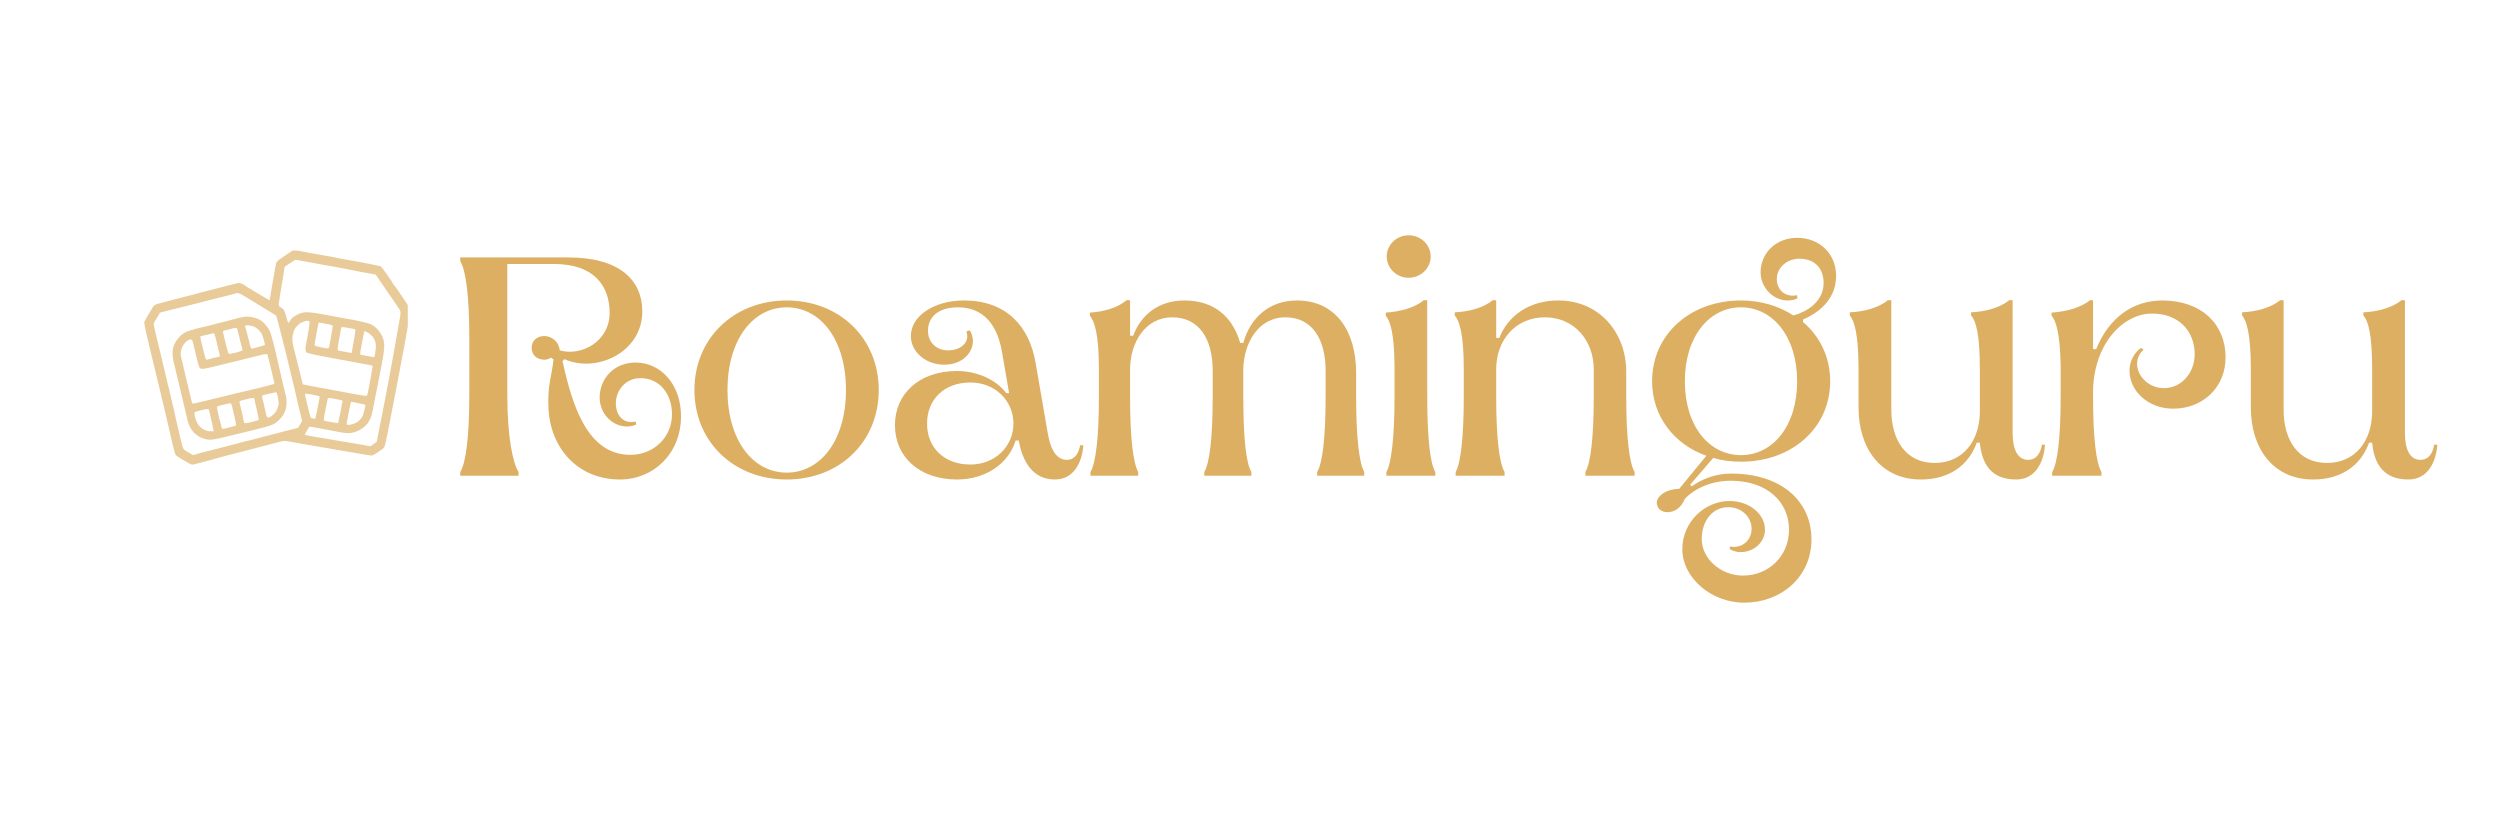 <svg version="1.0" preserveAspectRatio="xMidYMid meet" height="60" viewBox="0 0 135 45" zoomAndPan="magnify" width="180" xmlns:xlink="http://www.w3.org/1999/xlink" xmlns="http://www.w3.org/2000/svg"><defs><filter id="e1725dc137" height="100%" width="100%" y="0%" x="0%"><feColorMatrix color-interpolation-filters="sRGB" values="0 0 0 0 1 0 0 0 0 1 0 0 0 0 1 0 0 0 1 0"></feColorMatrix></filter><g></g><mask id="3514c5be9a"><g filter="url(#e1725dc137)"><rect fill-opacity="0.65" height="54" y="-4.5" fill="#000000" width="162" x="-13.5"></rect></g></mask><clipPath id="170c1b5b92"><path clip-rule="nonzero" d="M 0.77 0.504 L 15.02 0.504 L 15.02 12.504 L 0.77 12.504 Z M 0.77 0.504"></path></clipPath><clipPath id="95619e3c3c"><path clip-rule="nonzero" d="M 14 12 L 15.02 12 L 15.02 12.504 L 14 12.504 Z M 14 12"></path></clipPath><clipPath id="90aff99cec"><rect height="13" y="0" width="16" x="0"></rect></clipPath><clipPath id="aaf544db98"><path clip-rule="nonzero" d="M 0 25.664 L 27.254 25.664 L 27.254 45 L 0 45 Z M 0 25.664"></path></clipPath></defs><rect fill-opacity="1" height="54" y="-4.5" fill="#ffffff" width="162" x="-13.5"></rect><rect fill-opacity="1" height="54" y="-4.5" fill="#ffffff" width="162" x="-13.5"></rect><g mask="url(#3514c5be9a)"><g transform="matrix(1, 0, 0, 1, 7, 13)"><g clip-path="url(#90aff99cec)"><g clip-path="url(#170c1b5b92)"><path fill-rule="nonzero" fill-opacity="1" d="M 8.77 0.543 C 8.734 0.562 8.684 0.598 8.66 0.621 C 8.629 0.645 8.598 0.668 8.586 0.668 C 8.574 0.668 8.539 0.691 8.508 0.723 C 8.477 0.75 8.418 0.793 8.375 0.812 C 8.336 0.836 8.273 0.875 8.246 0.902 C 8.215 0.934 8.16 0.969 8.117 0.992 C 8.039 1.035 7.93 1.145 7.914 1.207 C 7.906 1.227 7.875 1.383 7.844 1.555 C 7.812 1.723 7.777 1.926 7.766 2.004 C 7.75 2.082 7.715 2.281 7.691 2.441 C 7.664 2.605 7.625 2.84 7.602 2.969 C 7.582 3.094 7.566 3.203 7.562 3.207 C 7.559 3.223 7.453 3.164 7.281 3.059 C 7.176 2.992 6.984 2.875 6.855 2.801 C 6.559 2.621 6.562 2.625 6.387 2.523 C 6.305 2.473 6.23 2.426 6.223 2.418 C 6.188 2.371 6.004 2.289 5.934 2.281 C 5.844 2.281 5.301 2.41 4.219 2.703 C 4.168 2.719 4.055 2.742 3.961 2.762 C 3.871 2.785 3.742 2.816 3.68 2.84 C 3.578 2.871 3.375 2.926 3.035 3.008 C 2.984 3.02 2.902 3.043 2.855 3.055 C 2.762 3.078 1.996 3.281 1.633 3.375 C 1.367 3.441 1.312 3.477 1.23 3.621 C 1.195 3.688 1.086 3.875 0.984 4.035 C 0.887 4.199 0.801 4.355 0.793 4.383 C 0.77 4.469 0.902 5.055 1.363 6.93 C 1.426 7.172 1.477 7.391 1.48 7.422 C 1.484 7.449 1.516 7.586 1.555 7.73 C 1.594 7.871 1.645 8.09 1.672 8.219 C 1.699 8.344 1.738 8.52 1.762 8.602 C 1.809 8.785 1.844 8.918 1.875 9.078 C 1.887 9.145 1.914 9.258 1.938 9.336 C 1.957 9.414 1.996 9.59 2.027 9.723 C 2.238 10.684 2.438 11.496 2.48 11.562 C 2.531 11.645 3.289 12.09 3.375 12.09 C 3.445 12.09 3.488 12.078 3.961 11.949 C 4.094 11.91 4.27 11.867 4.348 11.848 C 4.422 11.828 4.586 11.781 4.707 11.746 C 4.828 11.711 5.086 11.641 5.285 11.59 C 5.637 11.504 6.188 11.355 6.688 11.227 C 6.82 11.188 7.043 11.133 7.176 11.098 C 7.309 11.066 7.578 11 7.77 10.945 C 8.371 10.785 8.305 10.789 8.734 10.863 C 8.945 10.902 9.426 10.984 9.801 11.051 C 10.512 11.172 10.715 11.207 11.961 11.422 C 12.828 11.57 13.008 11.602 13.082 11.602 C 13.133 11.602 13.449 11.402 13.664 11.234 C 13.789 11.141 13.785 11.148 14.031 9.875 C 14.137 9.32 14.277 8.602 14.34 8.281 C 14.402 7.961 14.492 7.504 14.535 7.266 C 14.578 7.023 14.625 6.777 14.637 6.711 C 14.668 6.574 14.723 6.273 14.766 6.043 C 14.781 5.949 14.805 5.832 14.816 5.77 C 14.844 5.656 15.016 4.676 15.051 4.438 C 15.062 4.352 15.094 4.199 15.113 4.098 C 15.184 3.742 15.176 3.699 14.961 3.383 C 14.855 3.223 14.664 2.938 14.531 2.742 C 14.402 2.551 14.285 2.391 14.273 2.391 C 14.262 2.391 14.25 2.379 14.25 2.363 C 14.25 2.348 14.184 2.242 14.105 2.125 C 14.023 2.012 13.887 1.809 13.797 1.684 C 13.711 1.555 13.617 1.43 13.59 1.406 C 13.562 1.383 13.441 1.348 13.324 1.324 C 13.203 1.301 13.027 1.266 12.926 1.246 C 12.621 1.184 12.062 1.082 11.754 1.031 C 11.59 1 11.34 0.953 11.199 0.926 C 11.062 0.895 10.875 0.855 10.781 0.844 C 10.695 0.832 10.465 0.789 10.27 0.754 C 10.074 0.719 9.852 0.68 9.773 0.668 C 9.699 0.652 9.516 0.621 9.375 0.59 C 9.035 0.52 8.852 0.504 8.77 0.543 Z M 9.402 1.105 C 9.57 1.137 9.797 1.176 9.902 1.195 C 10.008 1.211 10.188 1.25 10.301 1.273 C 10.414 1.293 10.578 1.324 10.664 1.336 C 10.746 1.348 10.934 1.379 11.074 1.406 C 11.215 1.438 11.469 1.484 11.641 1.512 C 11.809 1.543 12.047 1.59 12.168 1.617 C 12.289 1.648 12.496 1.688 12.629 1.707 C 12.766 1.73 12.969 1.766 13.082 1.789 L 13.289 1.828 L 13.508 2.152 C 13.625 2.332 13.82 2.617 13.941 2.785 C 14.062 2.961 14.219 3.184 14.289 3.289 C 14.363 3.395 14.469 3.555 14.531 3.645 C 14.66 3.84 14.66 3.781 14.535 4.512 C 14.492 4.754 14.434 5.09 14.402 5.258 C 14.375 5.43 14.32 5.727 14.285 5.914 C 14.25 6.105 14.211 6.328 14.199 6.402 C 14.152 6.66 14.047 7.238 14.008 7.434 C 13.984 7.539 13.934 7.816 13.891 8.051 C 13.848 8.285 13.777 8.641 13.738 8.848 C 13.699 9.055 13.594 9.59 13.504 10.039 L 13.344 10.855 L 13.008 11.098 L 12.504 11.008 C 12.227 10.961 11.945 10.914 11.871 10.902 C 11.801 10.895 11.438 10.832 11.062 10.766 C 10.684 10.703 10.18 10.613 9.934 10.574 C 9.688 10.531 9.48 10.492 9.473 10.484 C 9.453 10.465 9.488 10.383 9.582 10.242 C 9.629 10.164 9.672 10.094 9.672 10.082 C 9.672 10.031 9.777 10.035 10.145 10.109 C 10.359 10.148 10.668 10.207 10.828 10.238 C 10.992 10.27 11.242 10.312 11.379 10.344 C 11.793 10.422 12.043 10.398 12.359 10.254 C 12.551 10.164 12.824 9.938 12.887 9.809 C 12.906 9.77 12.93 9.73 12.938 9.723 C 12.945 9.715 12.973 9.664 13 9.605 C 13.07 9.457 13.117 9.246 13.277 8.383 C 13.305 8.234 13.336 8.066 13.352 8.012 C 13.367 7.953 13.395 7.816 13.414 7.703 C 13.434 7.59 13.473 7.383 13.504 7.238 C 13.773 5.914 13.801 5.598 13.684 5.273 C 13.57 4.945 13.297 4.633 13.02 4.508 C 12.879 4.445 12.383 4.324 11.973 4.254 C 11.742 4.219 11.633 4.195 11.137 4.102 C 9.574 3.805 9.449 3.797 9.043 3.996 C 8.84 4.098 8.73 4.188 8.656 4.328 C 8.629 4.379 8.598 4.422 8.59 4.422 C 8.547 4.422 8.512 4.34 8.449 4.074 C 8.371 3.766 8.328 3.691 8.16 3.598 C 8.039 3.531 8.027 3.492 8.078 3.238 C 8.094 3.16 8.121 2.98 8.141 2.84 C 8.16 2.699 8.199 2.453 8.23 2.301 C 8.258 2.145 8.297 1.883 8.324 1.715 L 8.367 1.414 L 8.562 1.277 C 8.668 1.203 8.77 1.137 8.785 1.133 C 8.797 1.129 8.84 1.098 8.875 1.074 C 8.945 1.016 8.938 1.016 9.402 1.105 Z M 6.039 2.898 C 6.105 2.938 6.191 2.988 6.227 3.008 C 6.301 3.051 6.398 3.109 6.953 3.453 C 7.273 3.652 7.477 3.773 7.812 3.977 C 7.867 4.008 7.918 4.051 7.926 4.078 C 7.949 4.129 8.301 5.5 8.336 5.656 C 8.344 5.707 8.379 5.84 8.41 5.953 C 8.441 6.066 8.477 6.207 8.488 6.262 C 8.5 6.32 8.551 6.527 8.598 6.727 C 8.719 7.215 9.012 8.445 9.184 9.195 C 9.23 9.395 9.277 9.59 9.289 9.629 C 9.301 9.672 9.312 9.719 9.312 9.734 C 9.312 9.754 9.207 9.93 9.094 10.102 C 9.094 10.102 8.922 10.148 8.719 10.199 C 8.516 10.246 8.312 10.301 8.27 10.312 C 8.23 10.328 8.078 10.367 7.934 10.402 C 7.625 10.477 6.957 10.652 6.688 10.727 C 6.582 10.754 6.438 10.789 6.367 10.805 C 6.301 10.816 6.164 10.852 6.074 10.879 C 5.98 10.906 5.672 10.988 5.387 11.059 C 5.105 11.133 4.742 11.227 4.578 11.27 C 4.418 11.312 4.242 11.355 4.191 11.367 C 4.031 11.402 3.77 11.473 3.594 11.527 C 3.426 11.578 3.422 11.578 3.352 11.535 C 3.277 11.488 3.211 11.445 3.086 11.379 C 2.93 11.293 2.879 11.23 2.84 11.059 C 2.82 10.969 2.781 10.812 2.75 10.711 C 2.727 10.613 2.695 10.488 2.688 10.43 C 2.676 10.375 2.617 10.117 2.555 9.863 C 2.496 9.609 2.441 9.379 2.441 9.348 C 2.441 9.32 2.426 9.242 2.406 9.18 C 2.387 9.117 2.34 8.926 2.301 8.758 C 2.238 8.48 2.059 7.711 1.867 6.93 C 1.828 6.773 1.77 6.52 1.734 6.363 C 1.695 6.207 1.641 5.973 1.605 5.836 C 1.57 5.703 1.531 5.539 1.52 5.477 C 1.508 5.414 1.477 5.293 1.453 5.207 C 1.348 4.797 1.289 4.496 1.305 4.453 C 1.324 4.406 1.449 4.195 1.562 4.023 C 1.594 3.973 1.621 3.922 1.621 3.91 C 1.621 3.879 1.566 3.895 2.66 3.625 C 3.129 3.512 3.633 3.383 3.781 3.344 C 3.93 3.301 4.156 3.246 4.281 3.215 C 4.41 3.184 4.551 3.148 4.59 3.137 C 4.633 3.125 4.859 3.066 5.094 3.008 C 5.328 2.953 5.535 2.898 5.555 2.887 C 5.578 2.879 5.621 2.867 5.656 2.863 C 5.691 2.863 5.723 2.852 5.73 2.844 C 5.766 2.805 5.93 2.836 6.039 2.898 Z M 9.695 4.344 C 9.727 4.363 9.723 4.41 9.688 4.656 C 9.645 4.949 9.598 5.215 9.531 5.582 C 9.477 5.863 9.48 5.957 9.551 6.027 C 9.617 6.09 9.914 6.152 12.555 6.637 C 13.148 6.746 13.117 6.734 13.117 6.797 C 13.117 6.852 12.965 7.715 12.914 7.949 C 12.902 8.012 12.879 8.129 12.863 8.211 C 12.848 8.293 12.82 8.363 12.809 8.371 C 12.781 8.391 12.508 8.352 12.062 8.266 C 11.438 8.148 11.324 8.129 10.609 7.996 C 10.215 7.926 9.77 7.844 9.621 7.812 L 9.352 7.754 L 9.188 7.098 C 9.102 6.738 9.02 6.402 9.004 6.352 C 8.766 5.465 8.746 5.289 8.84 4.969 C 8.895 4.781 8.93 4.719 9.066 4.578 C 9.141 4.496 9.23 4.438 9.305 4.41 C 9.375 4.387 9.445 4.355 9.465 4.348 C 9.516 4.316 9.648 4.316 9.695 4.344 Z M 10.609 4.488 C 10.738 4.508 10.875 4.539 10.91 4.555 C 10.98 4.582 10.98 4.578 10.91 4.965 C 10.895 5.039 10.863 5.242 10.836 5.406 C 10.77 5.793 10.762 5.812 10.691 5.812 C 10.578 5.812 10.043 5.703 10.012 5.672 C 9.984 5.648 9.984 5.602 10.016 5.422 C 10.105 4.914 10.191 4.457 10.203 4.438 C 10.211 4.43 10.254 4.422 10.301 4.43 C 10.344 4.438 10.484 4.465 10.609 4.488 Z M 11.809 4.707 C 11.973 4.738 12.125 4.766 12.148 4.773 C 12.215 4.793 12.215 4.82 12.062 5.625 C 12.035 5.77 12.012 5.922 12.012 5.965 C 12.012 6.004 12.004 6.047 11.992 6.055 C 11.98 6.059 11.898 6.051 11.809 6.031 C 11.715 6.012 11.559 5.984 11.461 5.965 C 11.359 5.949 11.266 5.93 11.246 5.918 C 11.219 5.902 11.227 5.805 11.289 5.438 C 11.418 4.691 11.426 4.656 11.473 4.656 C 11.496 4.656 11.648 4.676 11.809 4.707 Z M 12.777 4.914 C 12.887 4.957 13.09 5.121 13.152 5.219 C 13.309 5.465 13.332 5.68 13.258 6.07 L 13.215 6.289 L 13.109 6.273 C 12.953 6.25 12.52 6.168 12.484 6.156 C 12.438 6.145 12.441 6.07 12.512 5.707 C 12.547 5.531 12.594 5.273 12.617 5.137 C 12.645 5 12.672 4.887 12.684 4.887 C 12.695 4.887 12.734 4.898 12.777 4.914 Z M 9.773 8.293 C 9.879 8.316 10.035 8.348 10.117 8.363 C 10.223 8.383 10.262 8.402 10.262 8.434 C 10.262 8.488 10.039 9.594 10.027 9.609 C 10.023 9.613 9.965 9.609 9.902 9.598 C 9.793 9.582 9.785 9.574 9.746 9.453 C 9.723 9.379 9.676 9.207 9.645 9.066 C 9.617 8.926 9.57 8.727 9.543 8.629 C 9.516 8.527 9.488 8.406 9.48 8.352 C 9.465 8.266 9.469 8.258 9.523 8.258 C 9.555 8.258 9.668 8.273 9.773 8.293 Z M 11.105 8.543 C 11.363 8.59 11.5 8.625 11.5 8.648 C 11.5 8.703 11.27 9.832 11.258 9.848 C 11.25 9.852 10.695 9.766 10.559 9.734 C 10.527 9.727 10.496 9.707 10.488 9.688 C 10.473 9.652 10.512 9.426 10.637 8.82 C 10.656 8.73 10.68 8.617 10.688 8.57 C 10.707 8.469 10.707 8.469 11.105 8.543 Z M 12.344 8.77 C 12.613 8.82 12.734 8.855 12.734 8.887 C 12.734 8.957 12.617 9.391 12.578 9.469 C 12.496 9.629 12.355 9.766 12.203 9.84 C 12.051 9.91 11.84 9.961 11.762 9.938 C 11.719 9.926 11.715 9.914 11.734 9.777 C 11.77 9.547 11.938 8.738 11.949 8.715 C 11.957 8.699 11.984 8.699 12.008 8.703 C 12.035 8.711 12.184 8.742 12.344 8.77 Z M 12.344 8.77" fill="#ddaf62"></path></g><path fill-rule="nonzero" fill-opacity="1" d="M 6.082 4.125 C 5.906 4.164 5.777 4.195 5.414 4.293 C 5.273 4.332 5 4.402 4.809 4.449 C 4.621 4.492 4.438 4.539 4.41 4.551 C 4.383 4.562 4.266 4.594 4.152 4.617 C 4.039 4.641 3.895 4.672 3.832 4.691 C 3.77 4.711 3.668 4.738 3.609 4.746 C 3.547 4.754 3.492 4.773 3.48 4.785 C 3.473 4.797 3.445 4.809 3.414 4.809 C 3.348 4.809 3.008 4.926 2.984 4.957 C 2.977 4.965 2.938 4.992 2.895 5.016 C 2.773 5.078 2.578 5.293 2.477 5.473 C 2.277 5.828 2.266 6.133 2.426 6.75 C 2.488 6.988 2.734 8.031 3.047 9.348 C 3.082 9.492 3.117 9.652 3.129 9.711 C 3.137 9.766 3.188 9.906 3.242 10.023 C 3.414 10.383 3.715 10.621 4.105 10.715 C 4.355 10.773 4.523 10.754 5.262 10.57 C 5.613 10.488 6.23 10.336 6.637 10.234 C 7.734 9.969 7.812 9.934 8.098 9.648 C 8.363 9.383 8.484 9.078 8.477 8.695 C 8.473 8.512 8.453 8.406 8.348 8.012 C 8.328 7.926 8.254 7.625 8.191 7.344 C 8.125 7.059 8.043 6.711 8.012 6.57 C 7.98 6.43 7.906 6.117 7.852 5.875 C 7.793 5.633 7.73 5.379 7.707 5.309 C 7.688 5.238 7.652 5.117 7.629 5.039 C 7.543 4.738 7.262 4.391 7 4.254 C 6.723 4.117 6.359 4.062 6.082 4.125 Z M 6.699 4.633 C 6.84 4.684 7.012 4.832 7.113 4.988 C 7.172 5.074 7.305 5.52 7.305 5.621 C 7.305 5.633 7.18 5.68 7.016 5.719 C 6.859 5.758 6.699 5.801 6.66 5.816 C 6.574 5.852 6.527 5.785 6.484 5.574 C 6.465 5.484 6.441 5.395 6.438 5.375 C 6.43 5.355 6.406 5.273 6.391 5.195 C 6.359 5.059 6.277 4.75 6.238 4.637 C 6.227 4.594 6.234 4.578 6.27 4.57 C 6.348 4.551 6.566 4.582 6.699 4.633 Z M 5.945 5.297 C 6.027 5.617 6.094 5.891 6.094 5.906 C 6.098 5.965 5.391 6.148 5.344 6.102 C 5.316 6.07 5.086 5.176 5.051 4.973 C 5.035 4.852 5.012 4.867 5.336 4.797 C 5.449 4.77 5.562 4.742 5.582 4.73 C 5.602 4.715 5.66 4.707 5.711 4.715 L 5.801 4.719 Z M 4.574 5.02 C 4.594 5.047 4.711 5.492 4.859 6.133 C 4.883 6.238 4.867 6.273 4.785 6.273 C 4.75 6.273 4.379 6.367 4.203 6.418 C 4.117 6.441 4.102 6.406 4.012 6.035 C 4 5.977 3.977 5.887 3.961 5.836 C 3.883 5.559 3.805 5.191 3.82 5.168 C 3.828 5.156 3.855 5.145 3.879 5.145 C 3.902 5.141 4.055 5.105 4.219 5.066 C 4.574 4.98 4.539 4.98 4.574 5.02 Z M 3.438 5.566 C 3.727 6.781 3.738 6.816 3.805 6.879 C 3.879 6.945 3.977 6.938 4.516 6.805 C 4.785 6.738 5.148 6.652 5.324 6.605 C 5.5 6.566 5.688 6.52 5.734 6.508 C 6.012 6.438 6.473 6.32 6.676 6.273 C 6.91 6.223 7.039 6.191 7.203 6.141 C 7.254 6.129 7.328 6.121 7.367 6.125 L 7.441 6.133 L 7.59 6.727 C 7.777 7.496 7.828 7.719 7.816 7.727 C 7.793 7.742 7.281 7.875 6.828 7.984 C 6.562 8.047 6.105 8.16 5.812 8.227 C 5.523 8.297 5.117 8.398 4.914 8.445 C 4.707 8.496 4.305 8.594 4.008 8.664 C 3.719 8.738 3.461 8.797 3.438 8.797 C 3.383 8.797 3.355 8.742 3.309 8.512 C 3.238 8.199 3.059 7.441 2.977 7.109 C 2.934 6.941 2.887 6.742 2.875 6.676 C 2.863 6.602 2.828 6.465 2.797 6.367 C 2.734 6.152 2.742 5.965 2.832 5.758 C 2.926 5.535 3.164 5.316 3.301 5.332 C 3.375 5.336 3.383 5.344 3.438 5.566 Z M 7.949 8.234 C 7.984 8.32 8.051 8.676 8.051 8.777 C 8.051 8.91 7.965 9.141 7.871 9.266 C 7.777 9.387 7.609 9.523 7.52 9.551 C 7.457 9.574 7.398 9.508 7.371 9.387 C 7.258 8.863 7.219 8.688 7.188 8.582 C 7.121 8.352 7.121 8.352 7.379 8.297 C 7.5 8.27 7.664 8.234 7.742 8.215 C 7.82 8.195 7.891 8.18 7.906 8.18 C 7.914 8.18 7.934 8.203 7.949 8.234 Z M 6.723 8.508 C 6.73 8.52 6.754 8.613 6.773 8.719 C 6.797 8.824 6.855 9.078 6.902 9.285 C 6.949 9.492 6.98 9.668 6.973 9.68 C 6.965 9.688 6.793 9.738 6.598 9.785 C 6.211 9.883 6.188 9.879 6.164 9.742 C 6.145 9.613 5.969 8.844 5.941 8.758 C 5.93 8.715 5.926 8.672 5.938 8.664 C 5.953 8.645 6.359 8.535 6.535 8.504 C 6.641 8.488 6.711 8.488 6.723 8.508 Z M 5.5 8.84 C 5.516 8.883 5.555 9.023 5.582 9.156 C 5.609 9.289 5.664 9.527 5.703 9.68 C 5.738 9.836 5.758 9.969 5.746 9.977 C 5.723 9.996 5.254 10.121 5.09 10.148 C 4.984 10.168 4.984 10.168 4.914 9.863 C 4.895 9.793 4.871 9.707 4.859 9.672 C 4.848 9.637 4.832 9.578 4.824 9.543 C 4.809 9.457 4.77 9.277 4.734 9.109 C 4.715 9.031 4.711 8.965 4.723 8.953 C 4.734 8.941 4.867 8.902 5.016 8.867 C 5.258 8.805 5.344 8.785 5.441 8.773 C 5.457 8.773 5.484 8.801 5.5 8.84 Z M 4.301 9.195 C 4.312 9.25 4.363 9.469 4.41 9.672 C 4.461 9.883 4.508 10.105 4.516 10.172 L 4.535 10.289 L 4.371 10.289 C 4.078 10.289 3.785 10.105 3.648 9.84 C 3.582 9.719 3.496 9.418 3.496 9.32 C 3.496 9.25 3.504 9.242 3.812 9.164 C 3.988 9.121 4.16 9.086 4.207 9.086 C 4.273 9.094 4.281 9.105 4.301 9.195 Z M 4.301 9.195" fill="#ddaf62"></path><g clip-path="url(#95619e3c3c)"><path fill-rule="nonzero" fill-opacity="1" d="M 14.996 12.629 C 14.996 12.641 15.039 12.656 15.09 12.656 C 15.145 12.656 15.176 12.645 15.164 12.629 C 15.156 12.613 15.117 12.605 15.07 12.605 C 15.031 12.605 14.996 12.613 14.996 12.629 Z M 14.996 12.629" fill="#ddaf62"></path></g></g></g></g><g clip-path="url(#aaf544db98)"><path fill-rule="nonzero" fill-opacity="1" d="M 17.457 50.781 C 17.398 50.781 17.344 50.762 17.297 50.719 C 17.211 50.633 17.207 50.488 17.293 50.398 C 18.312 49.355 19.117 48.152 19.688 46.82 C 19.734 46.707 19.867 46.652 19.984 46.703 C 20.098 46.75 20.148 46.883 20.102 46.996 C 19.508 48.379 18.672 49.629 17.617 50.715 C 17.57 50.758 17.516 50.781 17.457 50.781 Z M 4.656 30.719 C 3.484 31.133 2.383 31.723 1.387 32.473 C 1.285 32.547 1.266 32.688 1.34 32.785 C 1.383 32.844 1.453 32.875 1.52 32.875 C 1.566 32.875 1.613 32.863 1.656 32.832 C 2.617 32.109 3.676 31.543 4.805 31.145 C 4.922 31.102 4.984 30.973 4.941 30.855 C 4.902 30.738 4.773 30.68 4.656 30.719 Z M 22.668 45.793 C 22.551 45.758 22.426 45.828 22.391 45.949 C 21.52 49.098 19.543 51.867 16.824 53.738 C 16.723 53.809 16.695 53.949 16.766 54.051 C 16.809 54.117 16.879 54.148 16.953 54.148 C 16.996 54.148 17.039 54.137 17.078 54.109 C 19.883 52.176 21.926 49.32 22.824 46.066 C 22.859 45.949 22.789 45.824 22.668 45.793 Z M 5.629 28.328 C 5.602 28.207 5.48 28.133 5.359 28.164 C 2.996 28.73 0.789 29.891 -1.016 31.523 C -1.109 31.609 -1.117 31.75 -1.031 31.844 C -0.988 31.891 -0.926 31.918 -0.867 31.918 C -0.812 31.918 -0.758 31.898 -0.715 31.859 C 1.035 30.273 3.172 29.148 5.465 28.602 C 5.586 28.57 5.66 28.449 5.629 28.328 Z M 10.387 38.793 C 10.387 39.582 9.527 40.223 8.477 40.223 C 7.426 40.223 6.57 39.582 6.57 38.793 C 6.57 38.008 7.426 37.367 8.477 37.367 C 9.527 37.367 10.387 38.008 10.387 38.793 Z M 9.934 38.793 C 9.934 38.262 9.27 37.816 8.477 37.816 C 7.688 37.816 7.02 38.262 7.02 38.793 C 7.02 39.324 7.688 39.773 8.477 39.773 C 9.27 39.773 9.934 39.324 9.934 38.793 Z M 27.07 33.984 C 27.129 34.508 26.949 35.02 26.574 35.391 L 19.074 42.836 C 18.98 42.934 18.875 43.012 18.766 43.082 C 18.555 45.535 17.441 47.812 15.617 49.5 C 13.758 51.227 11.328 52.176 8.781 52.176 C 3.258 52.176 -1.238 47.711 -1.238 42.223 C -1.238 36.734 3.258 32.273 8.781 32.273 C 10.039 32.273 11.266 32.5 12.426 32.949 L 19.09 26.332 C 19.766 25.664 20.859 25.664 21.535 26.332 L 26.371 31.137 C 26.648 31.41 26.824 31.777 26.867 32.164 Z M 8.781 32.723 C 7.895 32.723 7.031 32.844 6.215 33.07 C 6.285 33.598 6.52 34.586 7.039 34.898 C 7.422 35.125 8.051 35.105 8.656 35.082 C 9.238 35.062 9.836 35.039 10.285 35.23 C 10.309 35.242 10.332 35.254 10.355 35.266 C 10.438 35.012 10.582 34.781 10.773 34.59 L 12.074 33.301 C 11.023 32.914 9.918 32.723 8.781 32.723 Z M -0.789 42.223 C -0.789 43.477 -0.543 44.672 -0.098 45.766 C 0.539 45.695 2.871 45.418 5.172 44.977 C 10.066 44.031 10.445 43.176 10.445 42.934 C 10.445 42.277 9.262 41.688 7.117 41.277 C 5.391 40.945 3.645 40.848 3.625 40.848 C 3.539 40.844 3.465 40.789 3.43 40.711 C 3.398 40.629 3.414 40.539 3.473 40.473 C 3.484 40.461 4.719 39.074 4.223 38.18 C 3.816 37.445 1.629 37.23 0.66 37.199 C -0.258 38.66 -0.789 40.379 -0.789 42.223 Z M 3.898 50.391 C 4.18 49.844 4.852 48.789 6.035 48.43 C 6.84 48.184 7.711 48.234 8.555 48.281 C 9.324 48.324 10.051 48.367 10.594 48.164 C 11.09 47.98 11.52 47.574 11.98 47.141 C 12.559 46.59 13.16 46.023 13.953 45.875 C 15.105 45.66 16.75 46.273 17.32 46.508 C 17.555 46.055 17.75 45.582 17.906 45.09 C 17.082 44.859 14.426 43.98 14.426 42.109 C 14.426 41.707 14.555 41.344 14.801 41.02 L 10.773 37.02 C 10.445 36.695 10.266 36.266 10.266 35.805 C 10.266 35.781 10.27 35.758 10.27 35.734 C 10.215 35.699 10.164 35.668 10.109 35.645 C 9.75 35.492 9.203 35.512 8.672 35.531 C 8 35.555 7.305 35.582 6.809 35.285 C 6.105 34.867 5.859 33.73 5.777 33.199 C 3.812 33.848 2.125 35.113 0.953 36.762 C 1.91 36.812 4.102 37.031 4.617 37.961 C 5.094 38.82 4.473 39.891 4.082 40.43 C 4.715 40.48 5.961 40.598 7.195 40.836 C 9.684 41.312 10.895 42 10.895 42.934 C 10.895 43.488 10.289 43.98 9.043 44.441 C 8.125 44.781 6.852 45.109 5.258 45.418 C 3.082 45.836 0.883 46.105 0.09 46.195 C 0.906 47.945 2.242 49.41 3.898 50.391 Z M 17.105 46.906 C 16.531 46.676 15.031 46.133 14.035 46.316 C 13.375 46.441 12.848 46.938 12.289 47.465 C 11.816 47.91 11.332 48.371 10.746 48.586 C 10.117 48.82 9.348 48.777 8.531 48.73 C 7.727 48.684 6.891 48.637 6.168 48.859 C 5.137 49.172 4.535 50.137 4.293 50.613 C 5.633 51.32 7.16 51.727 8.781 51.727 C 12.312 51.727 15.445 49.789 17.105 46.906 Z M 18.293 43.281 C 18.148 43.32 18 43.34 17.855 43.34 C 17.41 43.34 16.969 43.172 16.633 42.836 L 15.125 41.34 C 14.957 41.57 14.875 41.824 14.875 42.109 C 14.875 43.656 17.301 44.449 18.035 44.656 C 18.152 44.211 18.242 43.754 18.293 43.281 Z M 26.625 34.035 L 26.422 32.211 C 26.391 31.926 26.258 31.66 26.055 31.457 L 21.215 26.652 C 20.969 26.402 20.641 26.281 20.312 26.281 C 19.984 26.281 19.656 26.402 19.406 26.652 L 11.09 34.91 C 10.848 35.148 10.715 35.469 10.715 35.805 C 10.715 36.145 10.848 36.461 11.09 36.703 L 16.949 42.52 C 17.449 43.016 18.258 43.016 18.758 42.52 L 26.258 35.07 C 26.535 34.797 26.668 34.418 26.625 34.035 Z M 21.762 34.988 C 22.008 35.23 22.141 35.555 22.141 35.898 C 22.141 36.242 22.008 36.566 21.762 36.812 L 18.41 40.137 C 18.16 40.391 17.828 40.516 17.496 40.516 C 17.164 40.516 16.832 40.391 16.582 40.137 L 13.492 37.07 C 13.246 36.828 13.113 36.504 13.113 36.16 C 13.113 35.816 13.246 35.492 13.492 35.25 L 16.844 31.922 C 17.348 31.422 18.168 31.422 18.676 31.922 Z M 19.211 36.426 L 17.23 34.457 L 16.043 35.637 L 18.023 37.605 Z M 18.383 34.965 L 19.742 33.613 L 18.91 32.789 L 17.551 34.141 Z M 17.363 33.691 L 16.531 32.863 L 14.438 34.945 L 15.27 35.77 Z M 14.363 37.305 L 15.195 38.129 L 16.555 36.777 L 15.723 35.953 Z M 15.516 38.445 L 16.344 39.27 L 17.703 37.922 L 16.875 37.094 Z M 17.891 38.371 L 18.723 39.195 L 20.816 37.117 L 19.984 36.293 Z M 20.891 34.758 L 20.059 33.93 L 18.699 35.281 L 19.531 36.105 Z M 17.16 32.242 L 16.852 32.547 L 17.684 33.371 L 18.59 32.473 L 18.359 32.242 C 18.191 32.078 17.977 31.996 17.758 31.996 C 17.543 31.996 17.324 32.078 17.16 32.242 Z M 13.809 36.754 L 14.043 36.988 L 14.949 36.086 L 14.121 35.262 L 13.809 35.57 C 13.648 35.727 13.562 35.938 13.562 36.16 C 13.562 36.383 13.648 36.594 13.809 36.754 Z M 18.094 39.82 L 18.402 39.512 L 17.57 38.688 L 16.664 39.59 L 16.898 39.82 C 17.227 40.148 17.766 40.148 18.094 39.82 Z M 21.691 35.898 C 21.691 35.676 21.605 35.465 21.445 35.309 L 21.211 35.074 L 20.305 35.973 L 21.137 36.801 L 21.445 36.492 C 21.605 36.332 21.691 36.125 21.691 35.898 Z M 21.691 35.898" fill="#ffffff"></path></g><g fill-opacity="1" fill="#ddaf62"><g transform="translate(24.33, 25.69)"><g><path d="M 9.145 0.203 C 10.961 0.203 12.445 -1.195 12.445 -3.215 C 12.445 -4.934 11.352 -6.113 9.984 -6.113 C 8.809 -6.113 8.051 -5.219 8.051 -4.227 C 8.051 -3.316 8.773 -2.66 9.516 -2.66 C 9.684 -2.66 9.902 -2.695 10.02 -2.762 L 10.004 -2.93 C 9.348 -2.777 8.926 -3.234 8.926 -3.922 C 8.926 -4.582 9.43 -5.27 10.254 -5.27 C 11.301 -5.27 11.957 -4.41 11.957 -3.316 C 11.957 -2.055 10.945 -1.129 9.715 -1.129 C 7.426 -1.129 6.586 -3.703 6.047 -6.195 L 6.148 -6.297 C 7.863 -5.523 10.355 -6.652 10.355 -8.875 C 10.355 -10.543 9.145 -11.789 6.367 -11.789 L 0.523 -11.789 L 0.523 -11.586 C 0.824 -11.113 1.012 -9.715 1.012 -7.461 L 1.012 -4.312 C 1.012 -2.09 0.824 -0.672 0.523 -0.203 L 0.523 0 L 3.672 0 L 3.672 -0.203 C 3.367 -0.672 3.066 -2.09 3.066 -4.312 L 3.066 -11.434 L 5.59 -11.434 C 7.781 -11.434 8.59 -10.223 8.59 -8.789 C 8.59 -7.258 7.074 -6.434 5.895 -6.77 C 5.844 -7.293 5.406 -7.543 5.07 -7.543 C 4.648 -7.543 4.379 -7.273 4.379 -6.922 C 4.379 -6.535 4.633 -6.266 5.086 -6.266 C 5.203 -6.266 5.34 -6.316 5.422 -6.383 L 5.559 -6.281 C 5.473 -5.391 5.219 -4.902 5.289 -3.605 C 5.406 -1.465 6.887 0.203 9.145 0.203 Z M 9.145 0.203"></path></g></g></g><g fill-opacity="1" fill="#ddaf62"><g transform="translate(37.061, 25.69)"><g><path d="M 5.422 0.203 C 8.27 0.203 10.391 -1.82 10.391 -4.633 C 10.391 -7.426 8.27 -9.465 5.422 -9.465 C 2.578 -9.465 0.438 -7.426 0.438 -4.633 C 0.438 -1.82 2.578 0.203 5.422 0.203 Z M 5.422 -0.168 C 3.605 -0.168 2.223 -1.902 2.223 -4.633 C 2.223 -7.359 3.605 -9.094 5.422 -9.094 C 7.242 -9.094 8.621 -7.359 8.621 -4.633 C 8.621 -1.902 7.242 -0.168 5.422 -0.168 Z M 5.422 -0.168"></path></g></g></g><g fill-opacity="1" fill="#ddaf62"><g transform="translate(47.889, 25.69)"><g><path d="M 3.789 0.203 C 5.355 0.203 6.586 -0.672 6.953 -1.902 L 7.125 -1.902 C 7.324 -0.758 7.883 0.203 9.078 0.203 C 10.121 0.203 10.559 -0.773 10.609 -1.648 L 10.441 -1.648 C 10.355 -1.211 10.156 -0.859 9.715 -0.859 C 9.129 -0.859 8.824 -1.48 8.688 -2.309 L 8.031 -6.113 C 7.68 -8.117 6.414 -9.465 4.16 -9.465 C 2.543 -9.465 1.297 -8.621 1.297 -7.543 C 1.297 -6.703 2.09 -5.996 3.098 -5.996 C 4.074 -5.996 4.648 -6.637 4.648 -7.273 C 4.648 -7.461 4.582 -7.711 4.48 -7.848 L 4.293 -7.797 C 4.512 -7.207 3.992 -6.77 3.301 -6.77 C 2.711 -6.77 2.223 -7.172 2.223 -7.832 C 2.223 -8.555 2.762 -9.094 3.84 -9.094 C 5.203 -9.094 5.961 -8.168 6.215 -6.703 L 6.602 -4.461 L 6.449 -4.461 C 5.926 -5.168 4.902 -5.656 3.789 -5.656 C 1.75 -5.656 0.438 -4.43 0.438 -2.727 C 0.438 -1.027 1.75 0.203 3.789 0.203 Z M 4.512 -0.605 C 3.082 -0.605 2.172 -1.531 2.172 -2.812 C 2.172 -4.109 3.082 -5.035 4.512 -5.035 C 5.859 -5.035 6.836 -4.043 6.836 -2.812 C 6.836 -1.602 5.859 -0.605 4.512 -0.605 Z M 4.512 -0.605"></path></g></g></g><g fill-opacity="1" fill="#ddaf62"><g transform="translate(58.329, 25.69)"><g><path d="M 0.555 0 L 3.133 0 L 3.133 -0.203 C 2.863 -0.672 2.695 -2.055 2.695 -4.277 L 2.695 -5.742 C 2.695 -7.191 3.52 -8.555 4.969 -8.555 C 6.434 -8.555 7.156 -7.375 7.156 -5.676 L 7.156 -4.277 C 7.156 -2.055 6.988 -0.672 6.703 -0.203 L 6.703 0 L 9.246 0 L 9.246 -0.203 C 8.957 -0.672 8.809 -2.055 8.809 -4.277 L 8.809 -5.727 C 8.824 -7.156 9.617 -8.555 11.082 -8.555 C 12.527 -8.555 13.254 -7.375 13.254 -5.676 L 13.254 -4.277 C 13.254 -2.055 13.086 -0.672 12.797 -0.203 L 12.797 0 L 15.34 0 L 15.34 -0.203 C 15.07 -0.672 14.902 -2.055 14.902 -4.277 L 14.902 -5.559 C 14.902 -7.797 13.809 -9.465 11.703 -9.465 C 10.188 -9.465 9.176 -8.504 8.809 -7.172 L 8.641 -7.172 C 8.234 -8.59 7.223 -9.465 5.625 -9.465 C 4.262 -9.465 3.285 -8.707 2.863 -7.562 L 2.695 -7.562 L 2.695 -9.48 L 2.508 -9.48 C 2.004 -9.059 1.281 -8.859 0.523 -8.809 L 0.523 -8.641 C 0.773 -8.352 1.012 -7.664 1.012 -5.742 L 1.012 -4.277 C 1.012 -2.055 0.844 -0.672 0.555 -0.203 Z M 0.555 0"></path></g></g></g><g fill-opacity="1" fill="#ddaf62"><g transform="translate(74.192, 25.69)"><g><path d="M 1.871 -10.691 C 2.527 -10.691 3.066 -11.199 3.066 -11.84 C 3.066 -12.477 2.527 -12.984 1.871 -12.984 C 1.23 -12.984 0.691 -12.477 0.691 -11.84 C 0.691 -11.199 1.23 -10.691 1.871 -10.691 Z M 0.672 0 L 3.316 0 L 3.316 -0.203 C 3.031 -0.672 2.879 -2.055 2.879 -4.277 L 2.879 -9.48 L 2.695 -9.48 C 2.188 -9.059 1.383 -8.859 0.641 -8.809 L 0.641 -8.641 C 0.875 -8.371 1.094 -7.711 1.113 -5.977 L 1.113 -4.277 C 1.113 -2.055 0.941 -0.672 0.672 -0.203 Z M 0.672 0"></path></g></g></g><g fill-opacity="1" fill="#ddaf62"><g transform="translate(78.032, 25.69)"><g><path d="M 0.574 0 L 3.215 0 L 3.215 -0.203 C 2.93 -0.672 2.762 -2.055 2.762 -4.277 L 2.762 -5.742 C 2.762 -7.324 3.805 -8.555 5.391 -8.555 C 6.973 -8.555 8.031 -7.309 8.031 -5.742 L 8.031 -4.277 C 8.031 -2.055 7.863 -0.672 7.578 -0.203 L 7.578 0 L 10.238 0 L 10.238 -0.203 C 9.953 -0.672 9.785 -2.055 9.785 -4.277 L 9.785 -5.609 C 9.785 -7.73 8.336 -9.465 6.113 -9.465 C 4.598 -9.465 3.418 -8.688 2.93 -7.441 L 2.762 -7.441 L 2.762 -9.48 L 2.578 -9.48 C 2.07 -9.059 1.281 -8.859 0.523 -8.824 L 0.523 -8.656 C 0.773 -8.371 1.012 -7.68 1.012 -5.758 L 1.012 -4.293 C 1.012 -2.07 0.844 -0.672 0.574 -0.203 Z M 0.574 0"></path></g></g></g><g fill-opacity="1" fill="#ddaf62"><g transform="translate(88.775, 25.69)"><g><path d="M 5.422 6.855 C 7.359 6.855 9.043 5.508 9.043 3.434 C 9.043 1.363 7.41 -0.117 4.699 -0.117 C 3.824 -0.117 3.098 0.203 2.578 0.574 L 2.492 0.488 L 3.738 -0.961 C 4.191 -0.824 4.715 -0.758 5.238 -0.758 C 7.98 -0.758 10.055 -2.578 10.055 -5.102 C 10.055 -6.414 9.496 -7.527 8.59 -8.301 L 8.59 -8.438 C 9.648 -8.891 10.375 -9.684 10.375 -10.793 C 10.375 -11.988 9.48 -12.848 8.27 -12.848 C 7.141 -12.848 6.297 -12.039 6.297 -10.98 C 6.297 -10.156 6.988 -9.465 7.746 -9.465 C 7.93 -9.465 8.152 -9.496 8.285 -9.582 L 8.27 -9.75 C 7.664 -9.617 7.172 -10.004 7.172 -10.625 C 7.172 -11.215 7.695 -11.719 8.387 -11.719 C 9.211 -11.719 9.699 -11.215 9.699 -10.406 C 9.699 -9.566 9.043 -8.926 8.066 -8.656 C 7.293 -9.16 6.316 -9.465 5.238 -9.465 C 2.492 -9.465 0.438 -7.629 0.438 -5.102 C 0.438 -3.215 1.617 -1.699 3.367 -1.078 L 1.902 0.707 C 1.129 0.723 0.691 1.145 0.691 1.449 C 0.691 1.734 0.91 1.969 1.262 1.969 C 1.633 1.969 2.004 1.75 2.207 1.246 C 2.676 0.742 3.57 0.27 4.68 0.27 C 6.652 0.27 7.832 1.414 7.832 2.914 C 7.832 4.344 6.719 5.391 5.355 5.391 C 4.109 5.391 3.117 4.445 3.117 3.418 C 3.117 2.441 3.703 1.699 4.547 1.699 C 5.289 1.699 5.809 2.238 5.809 2.863 C 5.809 3.434 5.371 3.941 4.633 3.824 L 4.633 3.957 C 4.664 3.992 4.934 4.125 5.203 4.125 C 5.996 4.125 6.535 3.535 6.535 2.914 C 6.535 2.07 5.691 1.363 4.613 1.363 C 3.336 1.363 2.07 2.441 2.07 3.973 C 2.07 5.457 3.57 6.855 5.422 6.855 Z M 5.238 -1.113 C 3.52 -1.113 2.207 -2.676 2.207 -5.102 C 2.207 -7.512 3.52 -9.094 5.238 -9.094 C 6.953 -9.094 8.27 -7.512 8.27 -5.102 C 8.27 -2.676 6.953 -1.113 5.238 -1.113 Z M 5.238 -1.113"></path></g></g></g><g fill-opacity="1" fill="#ddaf62"><g transform="translate(99.334, 25.69)"><g><path d="M 4.395 0.203 C 5.91 0.203 6.973 -0.555 7.41 -1.785 L 7.578 -1.785 C 7.68 -0.691 8.152 0.203 9.531 0.203 C 10.609 0.203 11.031 -0.773 11.098 -1.668 L 10.93 -1.684 C 10.863 -1.246 10.645 -0.859 10.188 -0.859 C 9.582 -0.859 9.348 -1.48 9.348 -2.324 L 9.348 -9.48 L 9.16 -9.48 C 8.656 -9.059 7.848 -8.859 7.105 -8.824 L 7.105 -8.656 C 7.359 -8.371 7.578 -7.68 7.578 -5.758 L 7.578 -3.434 C 7.562 -1.902 6.684 -0.691 5.137 -0.691 C 3.555 -0.691 2.797 -1.969 2.797 -3.555 L 2.797 -9.48 L 2.609 -9.48 C 2.105 -9.059 1.297 -8.859 0.555 -8.824 L 0.555 -8.656 C 0.793 -8.371 1.027 -7.68 1.027 -5.758 L 1.027 -3.672 C 1.027 -1.551 2.172 0.203 4.395 0.203 Z M 4.395 0.203"></path></g></g></g><g fill-opacity="1" fill="#ddaf62"><g transform="translate(110.263, 25.69)"><g><path d="M 0.555 0 L 3.215 0 L 3.215 -0.203 C 2.93 -0.672 2.762 -2.055 2.762 -4.277 L 2.762 -4.48 C 2.762 -7.105 4.379 -8.758 5.945 -8.758 C 7.375 -8.758 8.25 -7.832 8.25 -6.551 C 8.25 -5.59 7.562 -4.73 6.586 -4.73 C 5.406 -4.73 4.664 -6.062 5.488 -6.805 L 5.355 -6.906 C 4.984 -6.652 4.73 -6.18 4.73 -5.676 C 4.73 -4.547 5.777 -3.621 7.074 -3.621 C 8.738 -3.621 9.918 -4.816 9.918 -6.383 C 9.918 -8.199 8.605 -9.465 6.5 -9.465 C 4.883 -9.465 3.605 -8.504 2.93 -6.836 L 2.762 -6.836 L 2.762 -9.48 L 2.594 -9.48 C 2.09 -9.059 1.262 -8.859 0.523 -8.809 L 0.523 -8.641 C 0.758 -8.371 0.977 -7.711 1.012 -5.977 L 1.012 -4.277 C 1.012 -2.055 0.844 -0.672 0.555 -0.203 Z M 0.555 0"></path></g></g></g><g fill-opacity="1" fill="#ddaf62"><g transform="translate(120.518, 25.69)"><g><path d="M 4.395 0.203 C 5.91 0.203 6.973 -0.555 7.41 -1.785 L 7.578 -1.785 C 7.68 -0.691 8.152 0.203 9.531 0.203 C 10.609 0.203 11.031 -0.773 11.098 -1.668 L 10.93 -1.684 C 10.863 -1.246 10.645 -0.859 10.188 -0.859 C 9.582 -0.859 9.348 -1.48 9.348 -2.324 L 9.348 -9.48 L 9.16 -9.48 C 8.656 -9.059 7.848 -8.859 7.105 -8.824 L 7.105 -8.656 C 7.359 -8.371 7.578 -7.68 7.578 -5.758 L 7.578 -3.434 C 7.562 -1.902 6.684 -0.691 5.137 -0.691 C 3.555 -0.691 2.797 -1.969 2.797 -3.555 L 2.797 -9.48 L 2.609 -9.48 C 2.105 -9.059 1.297 -8.859 0.555 -8.824 L 0.555 -8.656 C 0.793 -8.371 1.027 -7.68 1.027 -5.758 L 1.027 -3.672 C 1.027 -1.551 2.172 0.203 4.395 0.203 Z M 4.395 0.203"></path></g></g></g></svg>